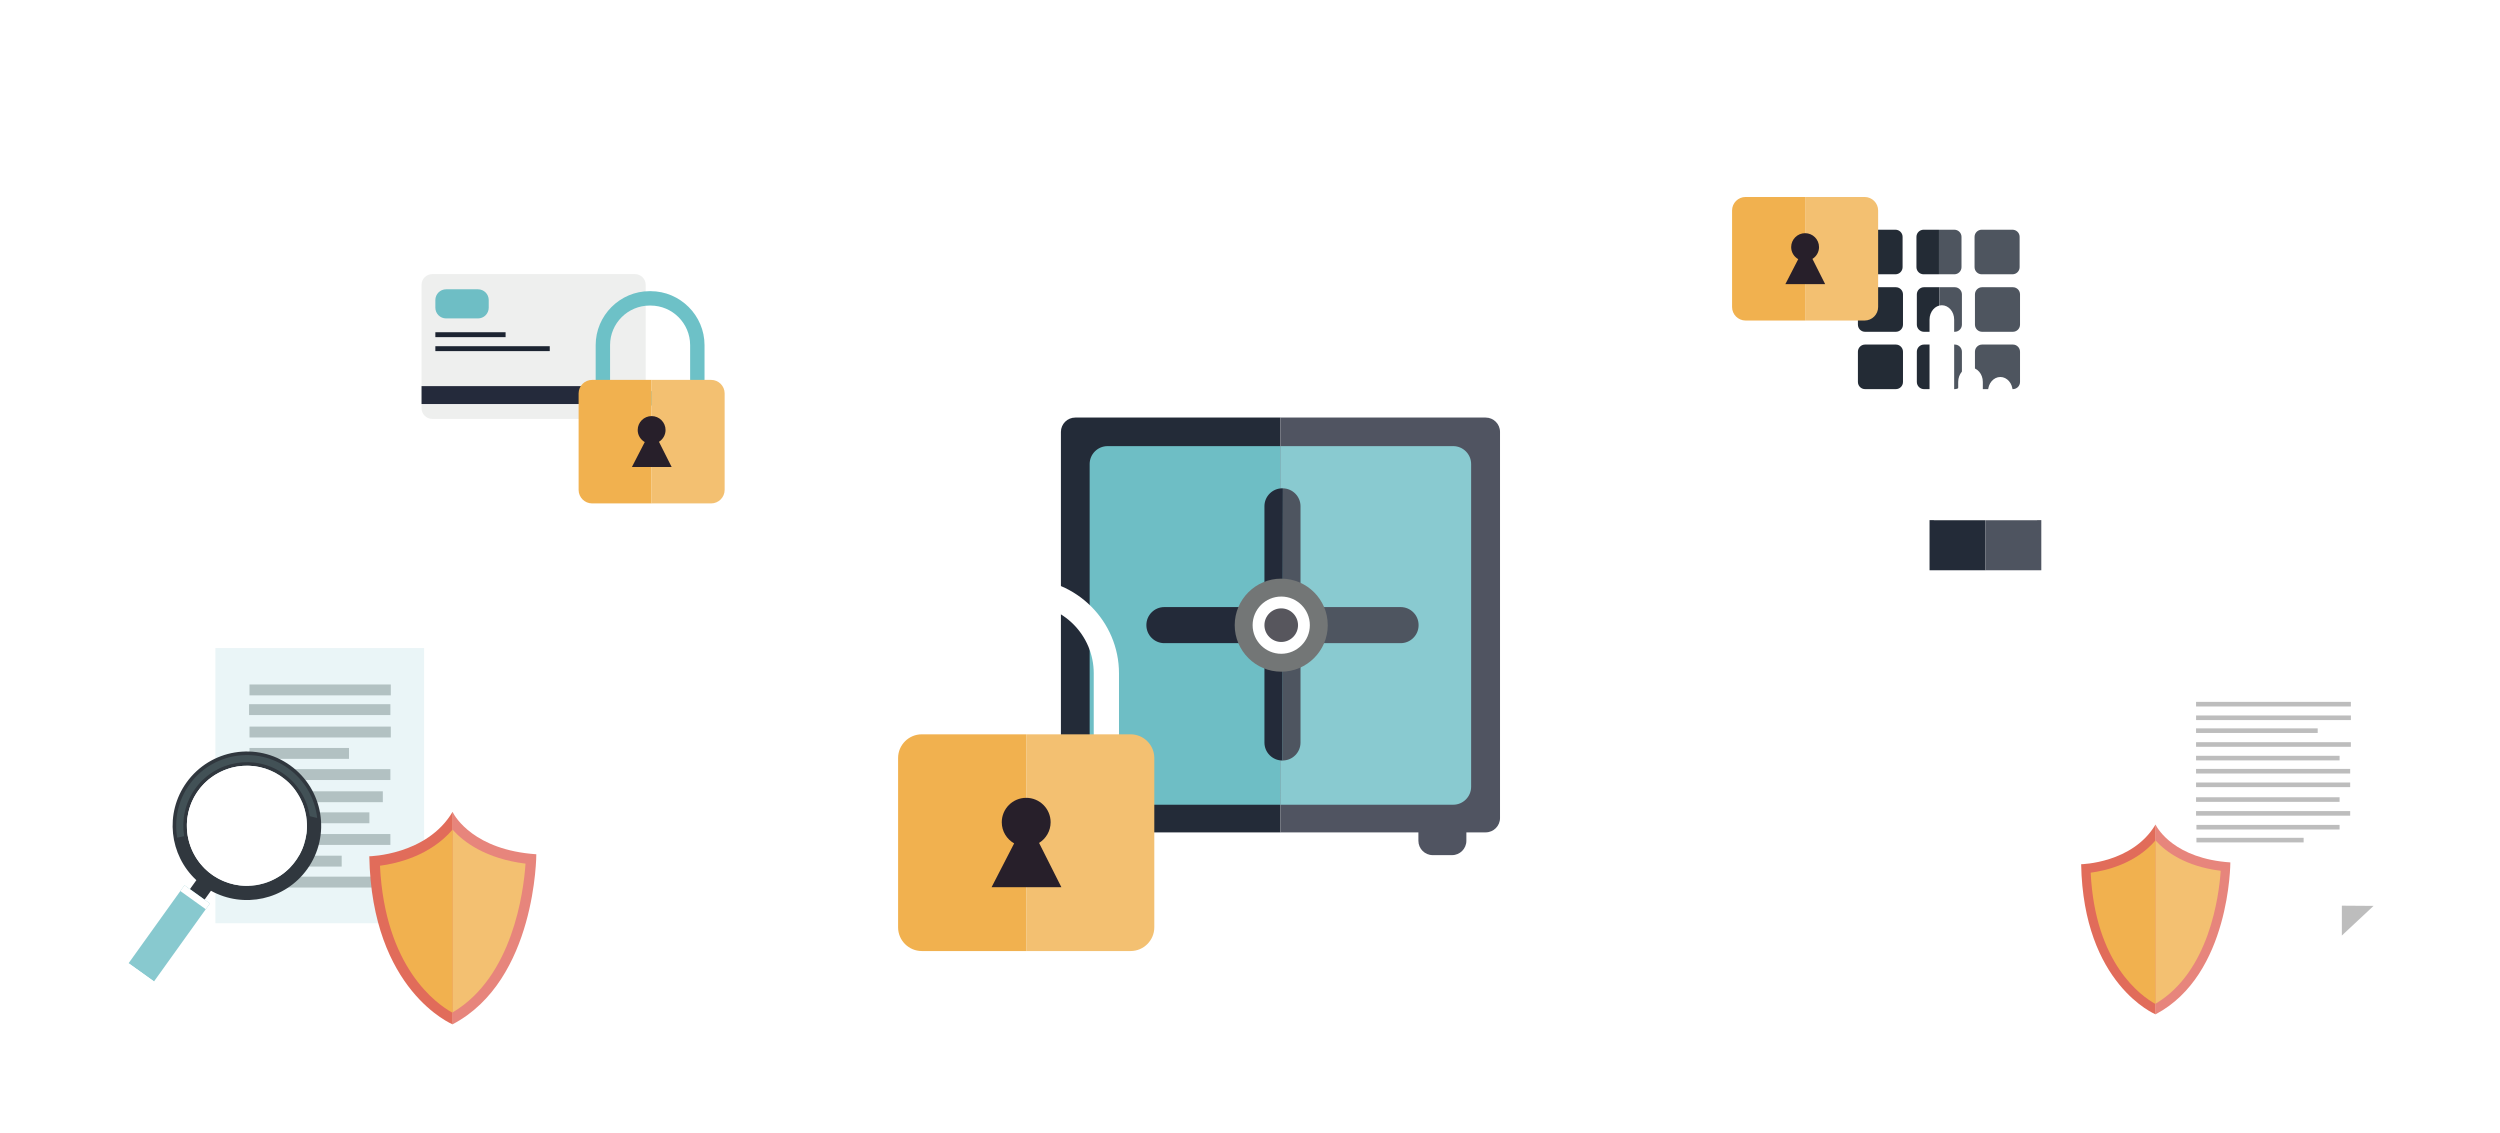 <?xml version="1.0" encoding="UTF-8"?> <svg xmlns="http://www.w3.org/2000/svg" width="596" height="270" viewBox="0 0 596 270" fill="none"><g filter="url(#filter0_d_12826_256712)"><path d="M151.37 60.343H103.061C101.647 60.343 100.5 61.49 100.5 62.904V92.31C100.5 93.724 101.647 94.871 103.061 94.871H151.37C152.784 94.871 153.931 93.724 153.931 92.31V62.904C153.931 61.49 152.784 60.343 151.37 60.343Z" fill="#EEEFEE"></path><path d="M113.951 63.968H106.35C104.936 63.968 103.789 65.115 103.789 66.529V68.353C103.789 69.767 104.936 70.914 106.35 70.914H113.951C115.365 70.914 116.512 69.767 116.512 68.353V66.529C116.512 65.115 115.365 63.968 113.951 63.968Z" fill="#6EBEC5"></path><path d="M120.532 74.204H103.789V75.374H120.532V74.204Z" fill="#1C2431"></path><path d="M131.061 77.535H103.789V78.705H131.061V77.535Z" fill="#1C2431"></path><path d="M153.931 87.051H100.5V91.321H153.931V87.051Z" fill="#242A3B"></path><path d="M155.091 64.413H154.876C147.798 64.413 142.008 70.203 142.008 77.282V91.677H167.959V77.282C167.959 70.204 162.168 64.413 155.091 64.413ZM164.528 88.245H145.44V77.282C145.44 72.078 149.673 67.845 154.876 67.845H155.091C160.295 67.845 164.527 72.078 164.527 77.282L164.528 88.245Z" fill="#6DC1C7"></path><path d="M141.158 85.567C139.388 85.567 137.941 87.015 137.941 88.784V111.798C137.941 113.568 139.388 115.015 141.158 115.015H155.348V85.567H141.158Z" fill="#F1B14F"></path><path d="M169.538 85.567H155.348V115.015H169.538C171.307 115.015 172.755 113.567 172.755 111.798V88.784C172.755 87.015 171.307 85.567 169.538 85.567Z" fill="#F3C071"></path><path d="M160.125 106.337L157.098 100.326C158.037 99.739 158.667 98.705 158.667 97.516C158.667 95.683 157.18 94.196 155.347 94.196C153.514 94.196 152.027 95.683 152.027 97.516C152.027 98.75 152.709 99.816 153.709 100.387L150.645 106.337H160.125Z" fill="#271F2A"></path><path d="M101.102 149.492H51.348V215.097H101.102V149.492Z" fill="#EAF5F7"></path><path d="M93.168 158.181H59.48V160.775H93.168V158.181Z" fill="#B2C1C2"></path><path d="M93.067 162.878H59.379V165.472H93.067V162.878Z" fill="#B2C1C2"></path><path d="M93.168 168.221H59.48V170.815H93.168V168.221Z" fill="#B2C1C2"></path><path d="M83.2 173.315H59.48V175.909H83.2V173.315Z" fill="#B2C1C2"></path><path d="M93.067 178.361H59.379V180.955H93.067V178.361Z" fill="#B2C1C2"></path><path d="M91.265 183.647H59.379V186.241H91.265V183.647Z" fill="#B2C1C2"></path><path d="M88.063 188.668H59.379V191.262H88.063V188.668Z" fill="#B2C1C2"></path><path d="M93.067 193.833H59.379V196.427H93.067V193.833Z" fill="#B2C1C2"></path><path d="M81.456 198.998H59.379V201.592H81.456V198.998Z" fill="#B2C1C2"></path><path d="M93.067 203.993H59.379V206.587H93.067V203.993Z" fill="#B2C1C2"></path><path d="M107.889 188.551C101.754 198.897 88.039 199.138 88.039 199.138C88.64 231.26 107.889 239.199 107.889 239.199C107.909 239.189 107.929 239.176 107.949 239.166V188.671C107.909 188.594 107.889 188.551 107.889 188.551Z" fill="#E16C5A"></path><path d="M127.859 198.656C113.049 197.646 108.495 189.734 107.949 188.671V239.166C127.859 228.669 127.859 198.656 127.859 198.656Z" fill="#E7857C"></path><path d="M107.884 192.783C102.513 199.052 94.596 200.869 90.586 201.394C91.772 225.725 104.125 234.359 107.825 236.409C107.867 236.384 107.907 236.356 107.949 236.331V192.853C107.929 192.83 107.904 192.806 107.884 192.783Z" fill="#F1B14F"></path><path d="M125.287 200.892C115.808 199.718 110.585 195.763 107.949 192.853V236.331C122.235 227.837 124.821 207.639 125.287 200.892Z" fill="#F3C071"></path><path d="M73.256 202.182C78.952 194.229 77.126 183.167 69.174 177.47C61.222 171.774 50.159 173.6 44.463 181.553C39.209 188.884 40.367 198.854 46.814 204.832L42.406 210.982L45.898 213.485L50.29 207.356C58.047 211.658 67.965 209.567 73.256 202.182ZM50.52 203.508C44.101 198.91 42.62 189.946 47.219 183.525C51.818 177.107 60.782 175.626 67.201 180.225C73.62 184.823 75.101 193.787 70.502 200.206C65.903 206.626 56.939 208.108 50.521 203.508H50.52Z" fill="#30373E"></path><path d="M42.247 194.71C41.514 190.421 42.425 185.853 45.153 182.046C50.568 174.487 61.123 172.744 68.682 178.159C72.723 181.056 75.101 185.418 75.614 190.01L73.848 189.578C73.251 185.678 71.147 182.011 67.694 179.537C60.895 174.666 51.401 176.236 46.53 183.033C44.094 186.433 43.269 190.506 43.902 194.339L42.246 194.711L42.247 194.71Z" fill="#425156"></path><path d="M43.978 206.045L30.656 224.635L36.714 228.976L50.035 210.386L43.978 206.045Z" fill="#88C9CF"></path><path d="M36.716 228.978C35.555 230.598 33.258 230.94 31.585 229.741C29.912 228.544 29.498 226.258 30.659 224.637L36.716 228.978Z" fill="white"></path><path d="M43.978 206.046L42.992 207.422L49.049 211.762L50.035 210.386L43.978 206.046Z" fill="white"></path><path d="M73.177 191.867C73.177 199.77 66.769 206.18 58.864 206.18C50.959 206.18 44.551 199.771 44.551 191.867C44.551 183.963 50.96 177.553 58.864 177.553C66.768 177.553 73.177 183.96 73.177 191.867Z" fill="white"></path><path d="M187.039 101.356L255 112.786H356L422.5 96.301" stroke="white" stroke-miterlimit="10"></path><path d="M134.766 198.866L293.566 170.18L363.806 178.67L477.05 200.296" stroke="white" stroke-miterlimit="10"></path><path d="M256.337 94.548C254.458 94.548 252.922 96.085 252.922 97.963V190.022C252.922 191.901 254.459 193.437 256.337 193.437H260.99V195.45C260.99 197.329 262.527 198.865 264.405 198.865H269.012C270.891 198.865 272.427 197.328 272.427 195.45V193.437H305.261L305.249 94.548H256.336H256.337Z" fill="#232B38"></path><path d="M354.189 94.548H305.25L305.262 193.437H338.146V195.45C338.146 197.329 339.683 198.865 341.561 198.865H346.168C348.047 198.865 349.583 197.328 349.583 195.45V193.437H354.19C356.069 193.437 357.605 191.9 357.605 190.022V97.963C357.605 96.084 356.068 94.548 354.19 94.548H354.189Z" fill="#505461"></path><path d="M264.042 101.356C261.694 101.356 259.773 103.277 259.773 105.625V182.577C259.773 184.925 261.694 186.846 264.042 186.846H305.258L305.248 101.356H264.042Z" fill="#6EBEC5"></path><path d="M346.449 101.356H305.246L305.256 186.846H346.448C348.796 186.846 350.717 184.925 350.717 182.577V105.625C350.717 103.277 348.796 101.356 346.448 101.356H346.449Z" fill="#89CAD0"></path><path d="M305.775 111.411H305.71C303.362 111.411 301.441 113.332 301.441 115.68V172.035C301.441 174.383 303.362 176.304 305.71 176.304H305.763L305.847 111.418C305.823 111.418 305.8 111.411 305.776 111.411H305.775Z" fill="#232A39"></path><path d="M305.846 111.418L305.762 176.304H305.774C308.122 176.304 310.043 174.383 310.043 172.035V115.68C310.043 113.356 308.16 111.458 305.845 111.418H305.846Z" fill="#4E5560"></path><path d="M277.566 139.727C275.218 139.727 273.297 141.648 273.297 143.996V144.061C273.297 146.409 275.218 148.33 277.566 148.33H305.814L305.766 139.727H277.566Z" fill="#232A39"></path><path d="M333.921 139.727H305.766L305.814 148.33H333.922C336.27 148.33 338.191 146.409 338.191 144.061V143.996C338.191 141.648 336.269 139.727 333.921 139.727Z" fill="#4E5560"></path><path d="M305.445 155.131C299.33 155.131 294.355 150.156 294.355 144.04C294.355 137.924 299.33 132.949 305.445 132.949C311.56 132.949 316.536 137.924 316.536 144.04C316.536 150.156 311.56 155.131 305.445 155.131Z" fill="#737676"></path><path d="M305.446 150.862C301.685 150.862 298.625 147.802 298.625 144.04C298.625 140.278 301.685 137.218 305.446 137.218C309.207 137.218 312.268 140.278 312.268 144.04C312.268 147.802 309.208 150.862 305.446 150.862Z" fill="white"></path><path d="M305.445 148.045C303.238 148.045 301.441 146.249 301.441 144.041C301.441 141.833 303.237 140.036 305.445 140.036C307.653 140.036 309.45 141.832 309.45 144.041C309.45 146.25 307.654 148.045 305.445 148.045Z" fill="#57565D"></path><path d="M244.192 132.95H243.815C231.397 132.95 221.238 143.108 221.238 155.527V180.782H266.769V155.527C266.769 143.108 256.609 132.95 244.192 132.95ZM260.748 174.761H227.26V155.528C227.26 146.397 234.686 138.972 243.816 138.972H244.193C253.323 138.972 260.749 146.397 260.749 155.528L260.748 174.761Z" fill="white"></path><path d="M219.749 170.062C216.644 170.062 214.105 172.602 214.105 175.706V216.083C214.105 219.187 216.644 221.727 219.749 221.727H244.645V170.062H219.749Z" fill="#F1B14F"></path><path d="M269.541 170.062H244.645V221.727H269.541C272.645 221.727 275.185 219.187 275.185 216.083V175.706C275.185 172.602 272.645 170.062 269.541 170.062Z" fill="#F3C071"></path><path d="M253.029 206.502L247.717 195.956C249.364 194.927 250.47 193.11 250.47 191.026C250.47 187.809 247.861 185.201 244.646 185.201C241.431 185.201 238.821 187.809 238.821 191.026C238.821 193.193 240.018 195.061 241.771 196.063L236.395 206.502H253.029Z" fill="#271F2A"></path><path d="M479.772 49.764H472.442C471.499 49.764 470.734 50.529 470.734 51.472V58.683C470.734 59.626 471.499 60.391 472.442 60.391H479.772C480.716 60.391 481.48 59.626 481.48 58.683V51.472C481.48 50.529 480.716 49.764 479.772 49.764Z" fill="#4E555F"></path><path d="M451.87 49.764H444.54C443.597 49.764 442.832 50.529 442.832 51.472V58.683C442.832 59.626 443.597 60.391 444.54 60.391H451.87C452.813 60.391 453.578 59.626 453.578 58.683V51.472C453.578 50.529 452.813 49.764 451.87 49.764Z" fill="#232B35"></path><path d="M458.587 49.764C457.648 49.764 456.879 50.532 456.879 51.472V58.684C456.879 59.623 457.648 60.392 458.587 60.392H462.252V49.765L458.587 49.764Z" fill="#232B35"></path><path d="M465.915 49.764H462.25V60.391H465.915C466.854 60.391 467.623 59.623 467.623 58.683V51.471C467.623 50.532 466.854 49.764 465.915 49.764Z" fill="#4E555F"></path><path d="M479.866 63.473H472.536C471.593 63.473 470.828 64.238 470.828 65.181V72.392C470.828 73.335 471.593 74.1 472.536 74.1H479.866C480.809 74.1 481.574 73.335 481.574 72.392V65.181C481.574 64.238 480.809 63.473 479.866 63.473Z" fill="#4E555F"></path><path d="M451.964 63.473H444.634C443.69 63.473 442.926 64.238 442.926 65.181V72.392C442.926 73.335 443.69 74.1 444.634 74.1H451.964C452.907 74.1 453.672 73.335 453.672 72.392V65.181C453.672 64.238 452.907 63.473 451.964 63.473Z" fill="#232B35"></path><path d="M458.681 63.473C457.742 63.473 456.973 64.241 456.973 65.181V72.393C456.973 73.332 457.742 74.101 458.681 74.101H462.346V63.474L458.681 63.473Z" fill="#232B35"></path><path d="M466.013 63.473H462.348V74.1H466.013C466.952 74.1 467.721 73.332 467.721 72.392V65.18C467.721 64.241 466.952 63.473 466.013 63.473Z" fill="#4E555F"></path><path d="M479.866 77.141H472.536C471.593 77.141 470.828 77.906 470.828 78.849V86.06C470.828 87.003 471.593 87.768 472.536 87.768H479.866C480.809 87.768 481.574 87.003 481.574 86.06V78.849C481.574 77.906 480.809 77.141 479.866 77.141Z" fill="#4E555F"></path><path d="M451.964 77.141H444.634C443.69 77.141 442.926 77.906 442.926 78.849V86.06C442.926 87.003 443.69 87.768 444.634 87.768H451.964C452.907 87.768 453.672 87.003 453.672 86.06V78.849C453.672 77.906 452.907 77.141 451.964 77.141Z" fill="#232B35"></path><path d="M458.681 77.141C457.742 77.141 456.973 77.909 456.973 78.849V86.061C456.973 87 457.742 87.769 458.681 87.769H462.346V77.142L458.681 77.141Z" fill="#232B35"></path><path d="M466.013 77.141H462.348V87.768H466.013C466.952 87.768 467.721 87 467.721 86.06V78.848C467.721 77.909 466.952 77.141 466.013 77.141Z" fill="#4E555F"></path><path d="M473.326 118.998H460.004V130.951H473.326V118.998Z" fill="#232B38"></path><path d="M486.647 118.998H473.324V130.951H486.647V118.998Z" fill="#4E5460"></path><path d="M483.713 88.573C482.099 88.573 480.778 90.11 480.778 91.988V92.103H479.816V88.288C479.816 86.409 478.495 84.873 476.881 84.873C475.267 84.873 473.946 86.41 473.946 88.288V92.103H472.705V86.041C472.705 84.162 471.384 82.626 469.77 82.626C468.156 82.626 466.835 84.163 466.835 86.041V92.103H465.873V71.185C465.873 69.306 464.552 67.77 462.938 67.77C461.324 67.77 460.003 69.307 460.003 71.185V107.471L455.755 101.784L456.001 96.099C456.074 94.406 454.945 92.97 453.49 92.907C452.037 92.844 450.786 94.177 450.713 95.87L450.359 104.056L461.036 118.997H485.654L486.65 116.863V91.988C486.65 90.109 485.329 88.573 483.715 88.573H483.713Z" fill="white"></path><path d="M430.077 20.801H429.862C422.782 20.801 416.992 26.592 416.992 33.672V48.07H442.949V33.672C442.949 26.592 437.158 20.801 430.078 20.801H430.077ZM439.515 44.637H420.423V33.672C420.423 28.467 424.657 24.234 429.861 24.234H430.076C435.281 24.234 439.514 28.467 439.514 33.672L439.515 44.637Z" fill="white"></path><path d="M416.144 41.959C414.374 41.959 412.926 43.407 412.926 45.177V68.196C412.926 69.966 414.374 71.414 416.144 71.414H430.338V41.96L416.144 41.959Z" fill="#F1B14F"></path><path d="M444.529 41.959H430.336V71.413H444.529C446.299 71.413 447.747 69.965 447.747 68.195V45.176C447.747 43.406 446.299 41.959 444.529 41.959Z" fill="#F3C071"></path><path d="M435.115 62.733L432.086 56.721C433.026 56.134 433.656 55.098 433.656 53.91C433.656 52.076 432.169 50.589 430.336 50.589C428.503 50.589 427.015 52.076 427.015 53.91C427.015 55.145 427.696 56.21 428.697 56.781L425.633 62.732H435.116L435.115 62.733Z" fill="#271F2A"></path><path d="M558.298 218.033H518.152V155.17H565.853V210.965L558.298 218.033Z" fill="white"></path><path d="M558.297 218.033V210.912L565.852 210.965L558.297 218.033Z" fill="#BDBDBD"></path><path d="M560.448 162.326H523.539V163.424H560.448V162.326Z" fill="#BDBDBD"></path><path d="M560.456 165.567H523.547V166.665H560.456V165.567Z" fill="#BDBDBD"></path><path d="M552.539 168.643H523.539V169.741H552.539V168.643Z" fill="#BDBDBD"></path><path d="M560.448 171.938H523.539V173.036H560.448V171.938Z" fill="#BDBDBD"></path><path d="M557.756 175.179H523.539V176.277H557.756V175.179Z" fill="#BDBDBD"></path><path d="M560.282 178.309H523.539V179.407H560.282V178.309Z" fill="#BDBDBD"></path><path d="M560.282 181.55H523.539V182.648H560.282V181.55Z" fill="#BDBDBD"></path><path d="M557.756 185.065H523.539V186.163H557.756V185.065Z" fill="#BDBDBD"></path><path d="M560.282 188.361H523.539V189.459H560.282V188.361Z" fill="#BDBDBD"></path><path d="M557.755 191.656H523.629V192.754H557.755V191.656Z" fill="#BDBDBD"></path><path d="M549.187 194.732H523.629V195.83H549.187V194.732Z" fill="#BDBDBD"></path><path d="M513.877 191.572C508.396 200.814 496.145 201.03 496.145 201.03C496.682 229.724 513.877 236.816 513.877 236.816C513.895 236.807 513.913 236.796 513.93 236.787V191.68C513.894 191.612 513.877 191.572 513.877 191.572Z" fill="#E16C5A"></path><path d="M531.716 200.599C518.485 199.698 514.417 192.629 513.93 191.679V236.786C531.715 227.409 531.716 200.599 531.716 200.599Z" fill="#E7857C"></path><path d="M513.87 195.353C509.072 200.954 502 202.576 498.418 203.045C499.477 224.779 510.512 232.493 513.818 234.324C513.855 234.302 513.89 234.277 513.928 234.255V195.416C513.91 195.396 513.888 195.374 513.87 195.354V195.353Z" fill="#F1B14F"></path><path d="M529.418 202.596C520.951 201.547 516.286 198.014 513.93 195.415V234.254C526.692 226.667 529.002 208.623 529.418 202.596Z" fill="#F3C071"></path></g><defs><filter id="filter0_d_12826_256712" x="-25" y="-19.199" width="645.852" height="308.398" filterUnits="userSpaceOnUse" color-interpolation-filters="sRGB"><feFlood flood-opacity="0" result="BackgroundImageFix"></feFlood><feColorMatrix in="SourceAlpha" type="matrix" values="0 0 0 0 0 0 0 0 0 0 0 0 0 0 0 0 0 0 127 0" result="hardAlpha"></feColorMatrix><feOffset dy="5"></feOffset><feGaussianBlur stdDeviation="12.5"></feGaussianBlur><feColorMatrix type="matrix" values="0 0 0 0 0 0 0 0 0 0.333 0 0 0 0 0.541 0 0 0 0.73 0"></feColorMatrix><feBlend mode="normal" in2="BackgroundImageFix" result="effect1_dropShadow_12826_256712"></feBlend><feBlend mode="normal" in="SourceGraphic" in2="effect1_dropShadow_12826_256712" result="shape"></feBlend></filter></defs></svg> 